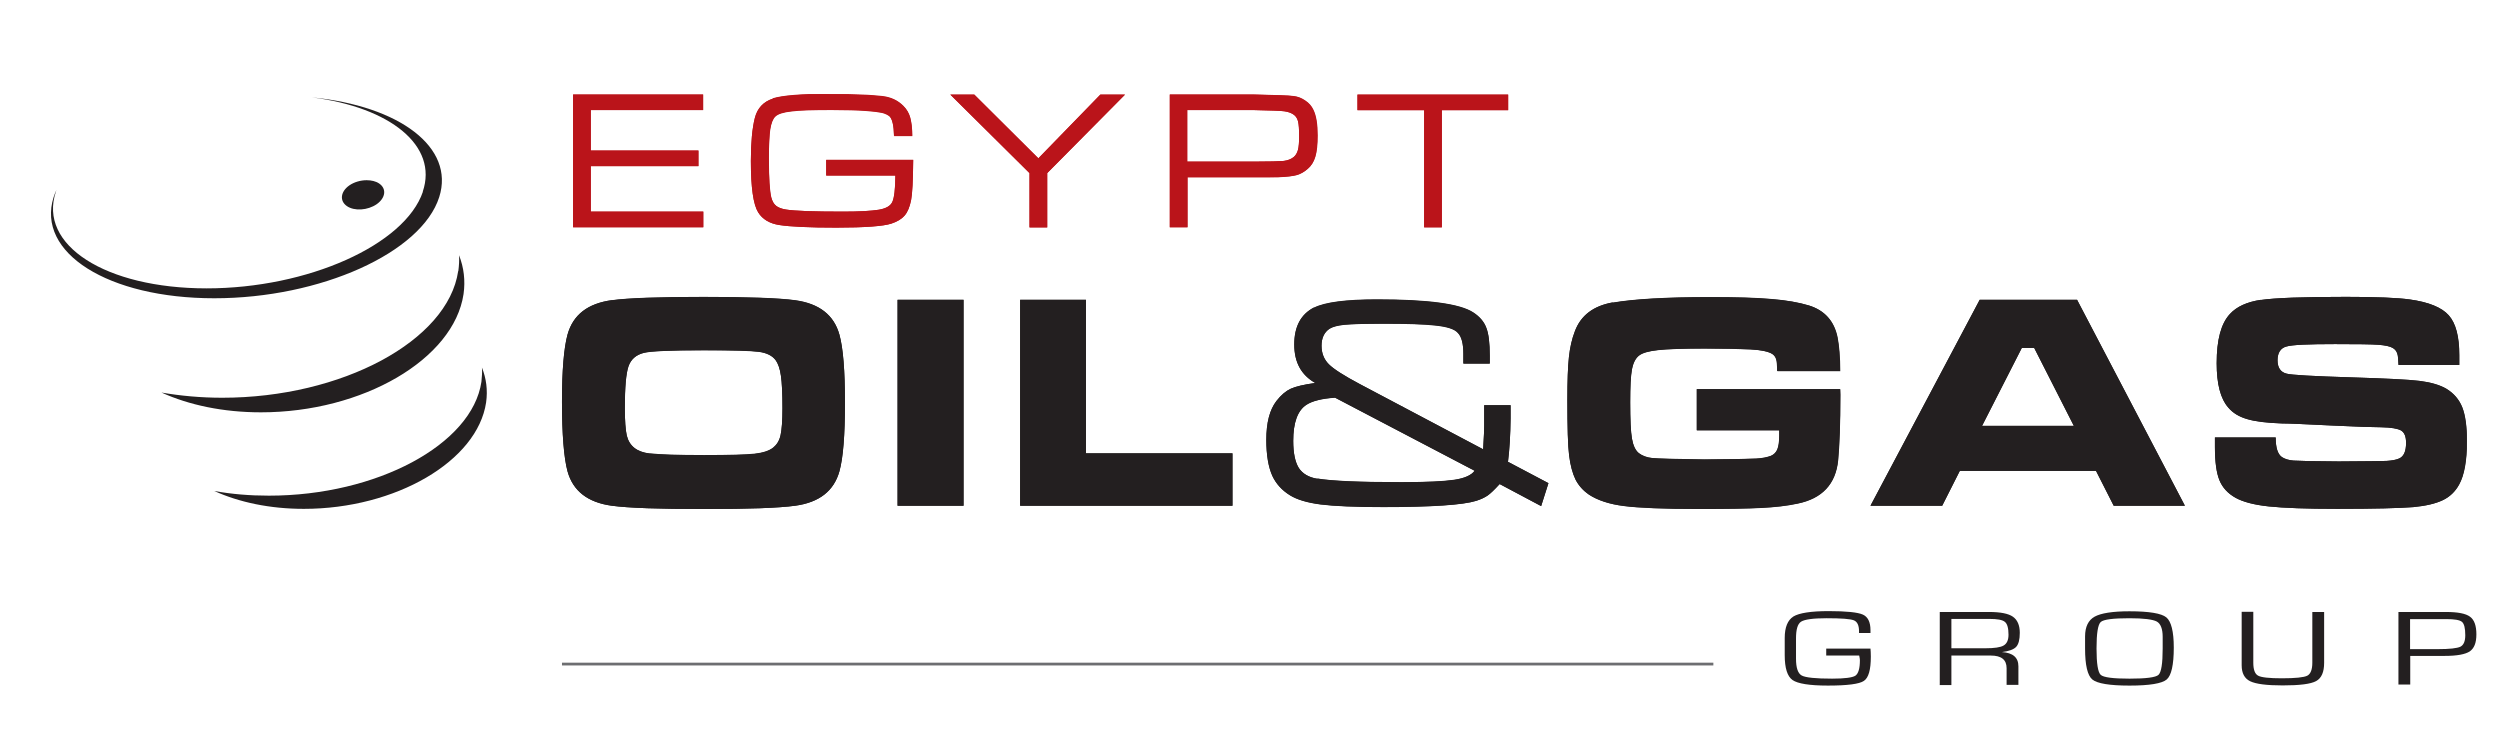 <?xml version="1.0" encoding="UTF-8"?>
<svg id="Layer_1" xmlns="http://www.w3.org/2000/svg" xmlns:xlink="http://www.w3.org/1999/xlink" version="1.1" viewBox="0 0 144 42.72">
  <!-- Generator: Adobe Illustrator 30.0.0, SVG Export Plug-In . SVG Version: 2.1.1 Build 123)  -->
  <defs>
    <style>
      .st0, .st1 {
        fill: none;
      }

      .st2 {
        fill: #231f20;
      }

      .st1 {
        stroke: #6d6e71;
        stroke-miterlimit: 10;
        stroke-width: .16px;
      }

      .st3 {
        fill: #ba141a;
      }

      .st4 {
        clip-path: url(#clippath-1);
      }

      .st5 {
        clip-path: url(#clippath-3);
      }

      .st6 {
        clip-path: url(#clippath-4);
      }

      .st7 {
        clip-path: url(#clippath-2);
      }

      .st8 {
        clip-path: url(#clippath);
      }
    </style>
    <clipPath id="clippath">
      <rect class="st0" y="0" width="144" height="42.72"/>
    </clipPath>
    <clipPath id="clippath-1">
      <path class="st0" d="M33.01,5.45v7.64h7.5v-.9h-6.48v-2.62h6.2v-.9h-6.2v-2.33h6.47v-.89h-7.49ZM63.38,5.45l-3.57,3.67-3.69-3.67h-1.38l4.56,4.52v3.13h1.02v-3.13l4.48-4.52h-1.42ZM68.39,6.34h3.82c.95.02,1.55.04,1.77.07.22.03.42.1.56.21.12.09.19.22.23.38.04.17.06.44.06.84,0,.35-.02.62-.06.79-.05.17-.12.31-.24.41-.16.13-.35.2-.58.23-.23.02-.81.04-1.74.04h-3.82v-2.97ZM67.38,5.45v7.64h1.02v-2.88h3.82c.78,0,1.26,0,1.43-.01.47-.02.81-.06,1.04-.12.22-.06.43-.18.64-.36.2-.17.35-.4.44-.7.09-.3.13-.7.13-1.22,0-.66-.08-1.15-.25-1.49-.1-.21-.25-.38-.46-.52-.2-.14-.42-.23-.67-.26-.26-.04-1.03-.06-2.3-.09h-4.84ZM78.19,5.45v.89h3.84v6.75h1.02v-6.75h3.82v-.89h-8.68ZM44.52,5.68c-.55.18-.89.55-1.04,1.11-.15.59-.23,1.42-.23,2.48,0,1.53.14,2.51.42,2.96.25.4.65.64,1.21.73.64.1,1.74.15,3.29.15,1.65,0,2.71-.08,3.17-.23.35-.11.6-.27.77-.47.17-.2.29-.49.37-.89.07-.36.11-1.12.12-2.31h-5.01v.9h3.98c0,.79-.07,1.3-.18,1.53-.11.23-.37.37-.77.44-.44.07-1.13.11-2.07.11-1.69,0-2.78-.04-3.28-.12-.25-.04-.44-.11-.57-.22-.13-.1-.22-.26-.28-.48-.09-.36-.14-1.11-.14-2.26,0-.77.03-1.33.08-1.68.06-.35.15-.59.29-.73.15-.15.47-.25.94-.3.47-.06,1.24-.09,2.31-.09.81,0,1.49.02,2.04.06.4.03.69.07.87.11.18.04.33.12.43.21.15.16.24.53.25,1.12h1.05c0-.45-.05-.81-.12-1.06-.07-.25-.2-.47-.39-.66-.31-.31-.7-.5-1.19-.56-.24-.03-.69-.07-1.34-.09-.66-.03-1.25-.04-1.77-.04-1.6,0-2.67.09-3.22.26"/>
    </clipPath>
    <clipPath id="clippath-2">
      <rect class="st0" y="0" width="144" height="42.72"/>
    </clipPath>
    <clipPath id="clippath-3">
      <path class="st0" d="M51.7,29.13h3.8v-11.86h-3.8v11.86ZM58.76,17.27v11.86h12.23v-3.02h-8.44v-8.84h-3.8ZM116.45,20.04h.72l2.28,4.49h-5.29l2.29-4.49ZM114.03,17.27l-6.29,11.86h4.13l1.02-2.01h7.84l1.02,2.01h4.1l-6.21-11.86h-5.61ZM75.89,27.58c-.5-.08-.86-.29-1.08-.63-.21-.34-.32-.86-.32-1.56,0-1.05.25-1.75.76-2.08.33-.22.89-.36,1.65-.41l8.04,4.21c-.18.25-.56.43-1.16.52-.59.09-1.61.14-3.05.14-2.41,0-4.03-.07-4.85-.21M75.69,17.71c-.76.39-1.14,1.1-1.14,2.13s.4,1.76,1.21,2.22c-.66.09-1.12.2-1.41.33-.28.13-.56.36-.83.71-.39.51-.58,1.25-.58,2.24,0,.86.11,1.56.35,2.08.21.44.54.82,1.01,1.11.4.25.99.43,1.77.53.79.1,1.99.15,3.61.15,2.81,0,4.58-.12,5.34-.36.29-.09.51-.2.67-.31.16-.11.39-.33.69-.66l2.39,1.27.42-1.32-2.33-1.23c.09-.72.14-1.56.15-2.51v-.75h-1.52v1.17c0,.14-.01.6-.06,1.37l-7.11-3.76c-.91-.48-1.5-.86-1.78-1.14-.28-.28-.42-.64-.42-1.06,0-.45.15-.77.46-.98.18-.11.46-.19.87-.23.4-.04,1.17-.06,2.32-.06,1.29,0,2.24.03,2.86.1.71.07,1.16.21,1.35.44.21.22.31.62.31,1.2v.56h1.52v-.45c0-.72-.06-1.26-.2-1.61-.13-.35-.38-.64-.75-.88-.76-.5-2.6-.75-5.54-.75-1.79,0-3,.16-3.62.47M37.41,26.12c-.73-.09-1.16-.43-1.31-1.04-.07-.32-.11-.85-.11-1.57,0-1.2.07-2,.21-2.41.14-.4.43-.66.88-.77.39-.1,1.54-.15,3.46-.15,1.68,0,2.74.03,3.18.09.44.06.76.22.95.47.15.2.26.51.31.9.06.4.09,1.03.09,1.88,0,.72-.04,1.24-.11,1.56-.07.32-.22.56-.43.72-.23.18-.59.29-1.07.35-.48.05-1.45.08-2.9.08-1.56,0-2.6-.04-3.14-.1M35.24,17.29c-1.38.19-2.23.84-2.55,1.98-.21.77-.32,2.06-.32,3.87s.11,3.24.32,4.01c.31,1.13,1.16,1.79,2.55,1.98.96.13,2.74.19,5.32.19s4.28-.06,5.24-.19c1.39-.19,2.23-.85,2.55-1.98.22-.77.32-2.09.32-3.94s-.1-3.16-.32-3.93c-.31-1.13-1.16-1.79-2.55-1.98-.96-.13-2.72-.19-5.28-.19s-4.33.06-5.28.19M92.89,17.42c-1.11.2-1.84.75-2.18,1.67-.17.43-.28.93-.34,1.48-.06.55-.09,1.37-.09,2.45,0,1.6.03,2.66.1,3.2.07.58.2,1.05.37,1.4.18.35.44.64.77.87.49.32,1.16.55,2.01.65.84.11,2.28.17,4.33.17,1.61,0,2.81-.02,3.59-.06.79-.04,1.49-.12,2.09-.25,1.41-.29,2.19-1.12,2.33-2.49.08-.84.13-2.11.13-3.78,0-.02,0-.13-.01-.32h-8.26v2.37h4.75c0,.17,0,.28,0,.33,0,.34-.04.6-.11.77-.07.17-.19.29-.36.37-.22.08-.5.14-.85.16-.35.02-1.35.04-3,.05-1.68-.02-2.68-.05-2.99-.08-.31-.03-.57-.13-.77-.28-.2-.16-.33-.44-.4-.84-.07-.4-.1-1.1-.1-2.1,0-.89.03-1.52.1-1.89.07-.37.2-.64.4-.79.2-.16.56-.26,1.1-.32.53-.06,1.43-.09,2.68-.09,1.15,0,2.03.02,2.64.05.64.04,1.06.13,1.27.27.11.08.18.18.21.3.04.12.06.35.06.68h3.62c0-.82-.06-1.47-.15-1.94-.19-.94-.74-1.56-1.65-1.84-.56-.17-1.28-.3-2.15-.37-.87-.08-2.05-.11-3.54-.11-2.52,0-4.39.11-5.61.32M130.23,17.27c-.8.12-1.4.39-1.79.82-.51.55-.76,1.49-.76,2.83,0,1.19.22,2.04.67,2.56.26.31.62.53,1.09.66.46.14,1.13.22,2,.25.45,0,1.41.05,2.89.12,1.44.07,2.38.1,2.83.1.58.01.96.08,1.15.19.19.12.28.35.28.71,0,.49-.13.78-.4.9-.18.08-.42.12-.73.14-.31.01-1.22.02-2.75.03-1.46-.01-2.33-.03-2.6-.05-.27-.02-.5-.09-.67-.2-.25-.17-.36-.54-.36-1.13h-3.5v.55c0,.86.09,1.49.26,1.91.17.42.48.76.93,1.01.43.24,1.07.41,1.92.5.85.09,2.17.14,3.95.14,2.13,0,3.58-.04,4.37-.1.73-.07,1.29-.2,1.7-.4.4-.19.72-.5.94-.9.3-.54.45-1.38.45-2.49,0-.85-.09-1.5-.27-1.96-.18-.45-.49-.81-.92-1.07-.38-.22-.9-.37-1.54-.45-.65-.08-1.93-.14-3.84-.2-2.28-.07-3.56-.14-3.83-.22-.34-.09-.51-.35-.51-.77s.17-.7.51-.79c.34-.1,1.27-.14,2.81-.14,1.28,0,2.11.01,2.5.04.39.03.67.09.82.18.13.08.21.18.25.3.05.12.07.35.08.68h3.5c0-.27,0-.46,0-.56,0-1.08-.2-1.84-.61-2.3-.4-.45-1.15-.76-2.24-.91-.71-.1-1.93-.15-3.67-.15-2.47,0-4.1.06-4.91.18"/>
    </clipPath>
    <clipPath id="clippath-4">
      <rect class="st0" y="0" width="144" height="42.72"/>
    </clipPath>
  </defs>
  <g class="st8">
    <path class="st2" d="M27.73,21.99c-.53,3.61-6.03,6.56-12.24,6.56-1.11,0-2.17-.09-3.15-.27,1.43.65,3.2,1.03,5.16,1.03,5.29,0,10-2.75,10.5-6.13.1-.71.01-1.38-.24-2.01.02.27,0,.54-.03.82M26.39,15.62c-.59,4.01-6.7,7.29-13.59,7.29-1.23,0-2.41-.11-3.5-.3,1.59.72,3.55,1.14,5.73,1.14,5.87,0,11.11-3.06,11.67-6.81.11-.78.02-1.53-.26-2.24.02.3,0,.6-.04.91M20.12,10.68c-.51.36-.57.89-.14,1.19.43.3,1.2.25,1.72-.11.51-.36.58-.89.14-1.19-.19-.13-.45-.19-.72-.19-.34,0-.71.1-1,.3M24.36,11.04c-1.04,3.07-6.64,5.57-12.46,5.57S2.18,14.11,3.22,11.04c.01-.03.02-.06.03-.1-.06.13-.11.27-.16.41-1.02,3.21,3.14,5.83,9.25,5.83s11.94-2.62,12.96-5.83c.91-2.86-2.29-5.25-7.33-5.74,4.51.57,7.28,2.79,6.38,5.43"/>
    <path class="st3" d="M33.01,5.45v7.64h7.5v-.9h-6.48v-2.62h6.2v-.9h-6.2v-2.33h6.47v-.9h-7.49ZM63.38,5.45l-3.57,3.67-3.69-3.67h-1.38l4.56,4.52v3.13h1.02v-3.13l4.48-4.52h-1.42ZM68.39,6.34h3.82c.95.02,1.55.04,1.77.07.22.03.42.1.56.21.11.09.19.22.23.38.04.17.06.44.06.84,0,.35-.02.62-.07.79-.05.17-.12.31-.24.41-.16.13-.35.2-.58.23-.23.02-.81.04-1.74.04h-3.82v-2.97ZM67.38,5.45v7.64h1.02v-2.88h3.82c.78,0,1.26,0,1.43,0,.47-.02.81-.06,1.03-.12.22-.06.44-.18.64-.36.2-.17.35-.4.43-.7.09-.3.13-.7.13-1.22,0-.66-.08-1.15-.25-1.49-.1-.21-.25-.38-.46-.52-.2-.14-.42-.23-.67-.26-.26-.04-1.03-.06-2.29-.09h-4.84ZM78.19,5.45v.9h3.84v6.75h1.02v-6.75h3.82v-.9h-8.68ZM47.74,5.42c-1.6,0-2.67.09-3.22.26-.55.18-.9.55-1.04,1.11-.15.59-.23,1.42-.23,2.48,0,1.53.14,2.51.42,2.96.25.4.65.64,1.21.73.64.1,1.74.15,3.29.15,1.65,0,2.71-.08,3.17-.23.35-.12.6-.27.77-.47.17-.2.29-.49.37-.89.07-.35.11-1.12.12-2.31h-5.01v.9h3.99c-.01.79-.07,1.3-.18,1.53-.11.23-.37.37-.77.44-.44.07-1.13.11-2.07.11-1.69,0-2.78-.04-3.28-.12-.25-.04-.44-.11-.57-.21-.13-.1-.22-.26-.28-.48-.09-.36-.14-1.11-.14-2.26,0-.77.03-1.33.08-1.68.06-.35.15-.59.29-.72.15-.15.47-.25.94-.3.47-.06,1.24-.08,2.31-.08.81,0,1.49.02,2.04.06.4.03.69.07.87.11.18.05.33.12.43.21.15.16.24.53.25,1.12h1.05c0-.45-.05-.81-.12-1.06-.07-.25-.2-.47-.39-.66-.31-.31-.7-.5-1.19-.56-.24-.03-.69-.06-1.34-.09-.66-.03-1.25-.04-1.78-.04"/>
  </g>
  <g class="st4">
    <rect class="st3" x="33.01" y="5.42" width="53.86" height="7.69"/>
  </g>
  <g class="st7">
    <path class="st2" d="M51.7,29.13h3.8v-11.86h-3.8v11.86ZM58.76,17.27v11.86h12.23v-3.02h-8.44v-8.84h-3.8ZM116.45,20.04h.72l2.29,4.49h-5.29l2.29-4.49ZM114.03,17.27l-6.29,11.86h4.13l1.01-2.01h7.85l1.02,2.01h4.1l-6.21-11.86h-5.61ZM75.89,27.58c-.5-.08-.86-.29-1.08-.62-.21-.34-.32-.85-.32-1.56,0-1.05.25-1.75.76-2.08.34-.22.89-.36,1.65-.41l8.04,4.21c-.18.25-.57.43-1.15.52-.59.09-1.61.14-3.05.14-2.41,0-4.02-.07-4.85-.21M75.69,17.71c-.76.39-1.14,1.1-1.14,2.13s.4,1.76,1.21,2.22c-.66.09-1.12.2-1.41.33-.28.13-.56.36-.83.71-.39.51-.58,1.25-.58,2.23,0,.86.12,1.56.35,2.08.21.45.54.82,1.01,1.11.4.25.99.43,1.77.53.79.1,1.99.15,3.61.15,2.8,0,4.58-.12,5.34-.35.29-.09.51-.2.67-.31.16-.11.39-.33.69-.66l2.39,1.27.42-1.32-2.33-1.23c.09-.72.14-1.56.15-2.51v-.75h-1.52v1.17c0,.14-.01.6-.06,1.37l-7.11-3.76c-.9-.48-1.5-.86-1.78-1.14-.28-.28-.42-.64-.42-1.07s.15-.77.46-.98c.17-.11.46-.19.87-.23.4-.04,1.18-.06,2.32-.06,1.29,0,2.24.03,2.86.09.71.07,1.16.21,1.35.44.21.22.31.62.31,1.2v.56h1.52v-.45c0-.72-.06-1.26-.2-1.61-.13-.35-.38-.64-.75-.88-.76-.5-2.6-.75-5.54-.75-1.79,0-3,.16-3.62.47M37.41,26.12c-.73-.08-1.17-.44-1.31-1.04-.07-.32-.11-.85-.11-1.57,0-1.2.07-2,.21-2.41.14-.4.43-.66.88-.78.39-.1,1.54-.15,3.46-.15,1.68,0,2.74.03,3.18.09.44.06.76.22.95.47.15.2.25.51.31.9.06.4.09,1.03.09,1.88,0,.72-.04,1.24-.11,1.55-.07.32-.22.55-.43.72-.23.18-.59.3-1.07.35-.48.05-1.45.08-2.9.08-1.55,0-2.6-.04-3.14-.1M35.24,17.29c-1.39.19-2.23.84-2.55,1.98-.21.77-.32,2.06-.32,3.87,0,1.9.11,3.24.32,4.01.32,1.13,1.16,1.79,2.55,1.98.96.13,2.74.19,5.32.19s4.28-.06,5.24-.19c1.39-.19,2.23-.85,2.55-1.98.21-.77.32-2.09.32-3.95s-.11-3.16-.32-3.93c-.32-1.13-1.16-1.79-2.55-1.98-.96-.13-2.72-.19-5.28-.19s-4.33.06-5.28.19M92.89,17.42c-1.11.2-1.84.75-2.18,1.67-.17.44-.28.93-.34,1.48-.06.55-.09,1.37-.09,2.45,0,1.6.03,2.66.1,3.2.07.58.2,1.05.37,1.4.18.35.44.64.78.87.49.32,1.16.55,2.01.66.85.11,2.29.17,4.33.17,1.61,0,2.81-.02,3.59-.06.79-.04,1.49-.12,2.09-.25,1.41-.29,2.19-1.12,2.33-2.49.08-.85.13-2.11.13-3.78,0-.02,0-.13-.01-.32h-8.26v2.37h4.75c0,.17,0,.28,0,.33,0,.34-.04.6-.11.77-.07.17-.19.3-.37.37-.21.09-.5.14-.85.16-.35.02-1.35.04-3,.05-1.68-.02-2.68-.05-2.99-.08-.31-.03-.57-.13-.77-.28-.2-.16-.33-.44-.4-.84-.07-.4-.1-1.1-.1-2.1,0-.89.03-1.52.1-1.89.07-.37.21-.63.4-.79.2-.16.56-.26,1.1-.32.53-.06,1.43-.09,2.68-.09,1.15,0,2.04.02,2.65.05.64.03,1.06.13,1.27.27.11.08.18.18.22.3.04.12.06.35.06.68h3.62c0-.82-.06-1.47-.15-1.94-.19-.94-.74-1.56-1.65-1.84-.56-.17-1.28-.3-2.15-.37-.87-.07-2.05-.11-3.54-.11-2.52,0-4.39.11-5.61.32M130.23,17.27c-.8.12-1.4.39-1.79.82-.51.55-.76,1.49-.76,2.83,0,1.2.22,2.05.67,2.55.26.31.62.53,1.09.67.47.14,1.13.22,2,.25.45,0,1.41.05,2.89.12,1.44.07,2.38.1,2.83.1.58.01.96.08,1.15.19.19.12.28.35.28.71,0,.49-.13.78-.4.9-.18.08-.42.12-.73.14-.31.01-1.23.02-2.75.03-1.46-.01-2.33-.03-2.6-.05-.27-.02-.5-.09-.67-.2-.24-.17-.36-.54-.36-1.13h-3.5v.56c0,.85.09,1.49.26,1.9.17.42.48.76.92,1.01.43.24,1.07.41,1.92.5.85.09,2.17.14,3.95.14,2.13,0,3.58-.04,4.37-.1.73-.07,1.29-.21,1.7-.4.4-.19.72-.49.94-.9.3-.54.45-1.38.45-2.49,0-.85-.09-1.5-.27-1.96-.18-.45-.49-.81-.92-1.07-.38-.22-.9-.37-1.54-.45-.65-.08-1.93-.14-3.84-.2-2.28-.07-3.56-.14-3.83-.22-.34-.09-.51-.35-.51-.77s.17-.7.51-.79c.33-.1,1.27-.14,2.8-.14,1.28,0,2.11.01,2.5.04.39.03.67.09.82.18.13.07.21.17.26.3.05.12.07.35.08.68h3.5c0-.27,0-.46,0-.56,0-1.08-.2-1.84-.61-2.3-.4-.45-1.15-.76-2.24-.91-.71-.1-1.93-.15-3.68-.15-2.47,0-4.1.06-4.91.18"/>
  </g>
  <g class="st5">
    <rect class="st2" x="32.37" y="17.09" width="109.72" height="12.22"/>
  </g>
  <g class="st6">
    <path class="st2" d="M105.17,37.36h2.57c.01.11.02.26.02.46,0,.76-.13,1.22-.4,1.4-.26.18-.96.27-2.07.27-1.06,0-1.74-.11-2.04-.32-.3-.21-.45-.69-.45-1.43v-.62s0-.37,0-.37c0-.62.17-1.03.5-1.24.33-.2,1.01-.31,2.03-.31s1.68.07,1.97.2c.29.13.44.43.44.9v.16h-.66v-.1c0-.34-.1-.55-.3-.63-.2-.08-.72-.12-1.57-.12-.78,0-1.27.07-1.47.2-.2.13-.29.45-.29.97v.56s0,.6,0,.6c0,.53.11.85.33.97.22.12.8.18,1.75.18.72,0,1.17-.06,1.34-.17.17-.12.26-.41.26-.9,0-.04-.01-.12-.04-.26h-1.9v-.4Z"/>
    <path class="st2" d="M111.73,39.44v-4.19h2.85c.64,0,1.1.09,1.36.27.26.18.4.49.4.93,0,.39-.07.66-.21.81-.14.15-.42.25-.82.3h0c.63.04.95.31.95.82v1.07h-.68v-.96c0-.49-.3-.73-.91-.73h-2.27v1.7h-.68ZM112.41,37.34h1.95c.51,0,.87-.05,1.05-.16.19-.11.28-.32.28-.62,0-.38-.07-.63-.21-.74-.14-.12-.44-.17-.89-.17h-2.19v1.69Z"/>
    <path class="st2" d="M122.66,35.21c1.13,0,1.84.12,2.12.35.28.23.43.81.43,1.74,0,1-.14,1.61-.41,1.84-.27.23-.99.35-2.14.35s-1.86-.12-2.14-.35c-.28-.23-.42-.83-.42-1.79v-.69c0-.56.19-.94.55-1.14.36-.2,1.03-.31,2.01-.31M122.66,35.61c-.95,0-1.5.07-1.66.22-.16.15-.24.65-.24,1.52s.08,1.37.24,1.52c.16.15.72.22,1.66.22s1.51-.07,1.67-.22c.16-.15.24-.65.24-1.52v-.67c0-.46-.12-.76-.34-.88s-.75-.19-1.57-.19"/>
    <path class="st2" d="M133.19,35.25h.68v2.93c0,.53-.15.88-.46,1.05-.31.17-.95.25-1.93.25-.92,0-1.54-.08-1.87-.24-.33-.16-.49-.47-.49-.92v-3.08h.67v2.93c0,.4.09.65.28.75.18.1.64.15,1.36.15.78,0,1.27-.05,1.47-.15.19-.1.29-.35.29-.75v-2.93Z"/>
    <path class="st2" d="M138.15,39.44v-4.19h2.74c.68,0,1.14.09,1.38.27.25.18.37.52.37,1.02s-.13.8-.38.98c-.26.17-.74.26-1.44.26h-.26s-1.73,0-1.73,0v1.65h-.68ZM138.83,37.39h1.6c.67,0,1.1-.05,1.29-.14.19-.1.28-.32.28-.66,0-.4-.06-.66-.19-.77-.13-.11-.43-.16-.91-.16h-.26s-1.82,0-1.82,0v1.74Z"/>
    <line class="st1" x1="98.69" y1="38.25" x2="32.37" y2="38.25"/>
  </g>
</svg>